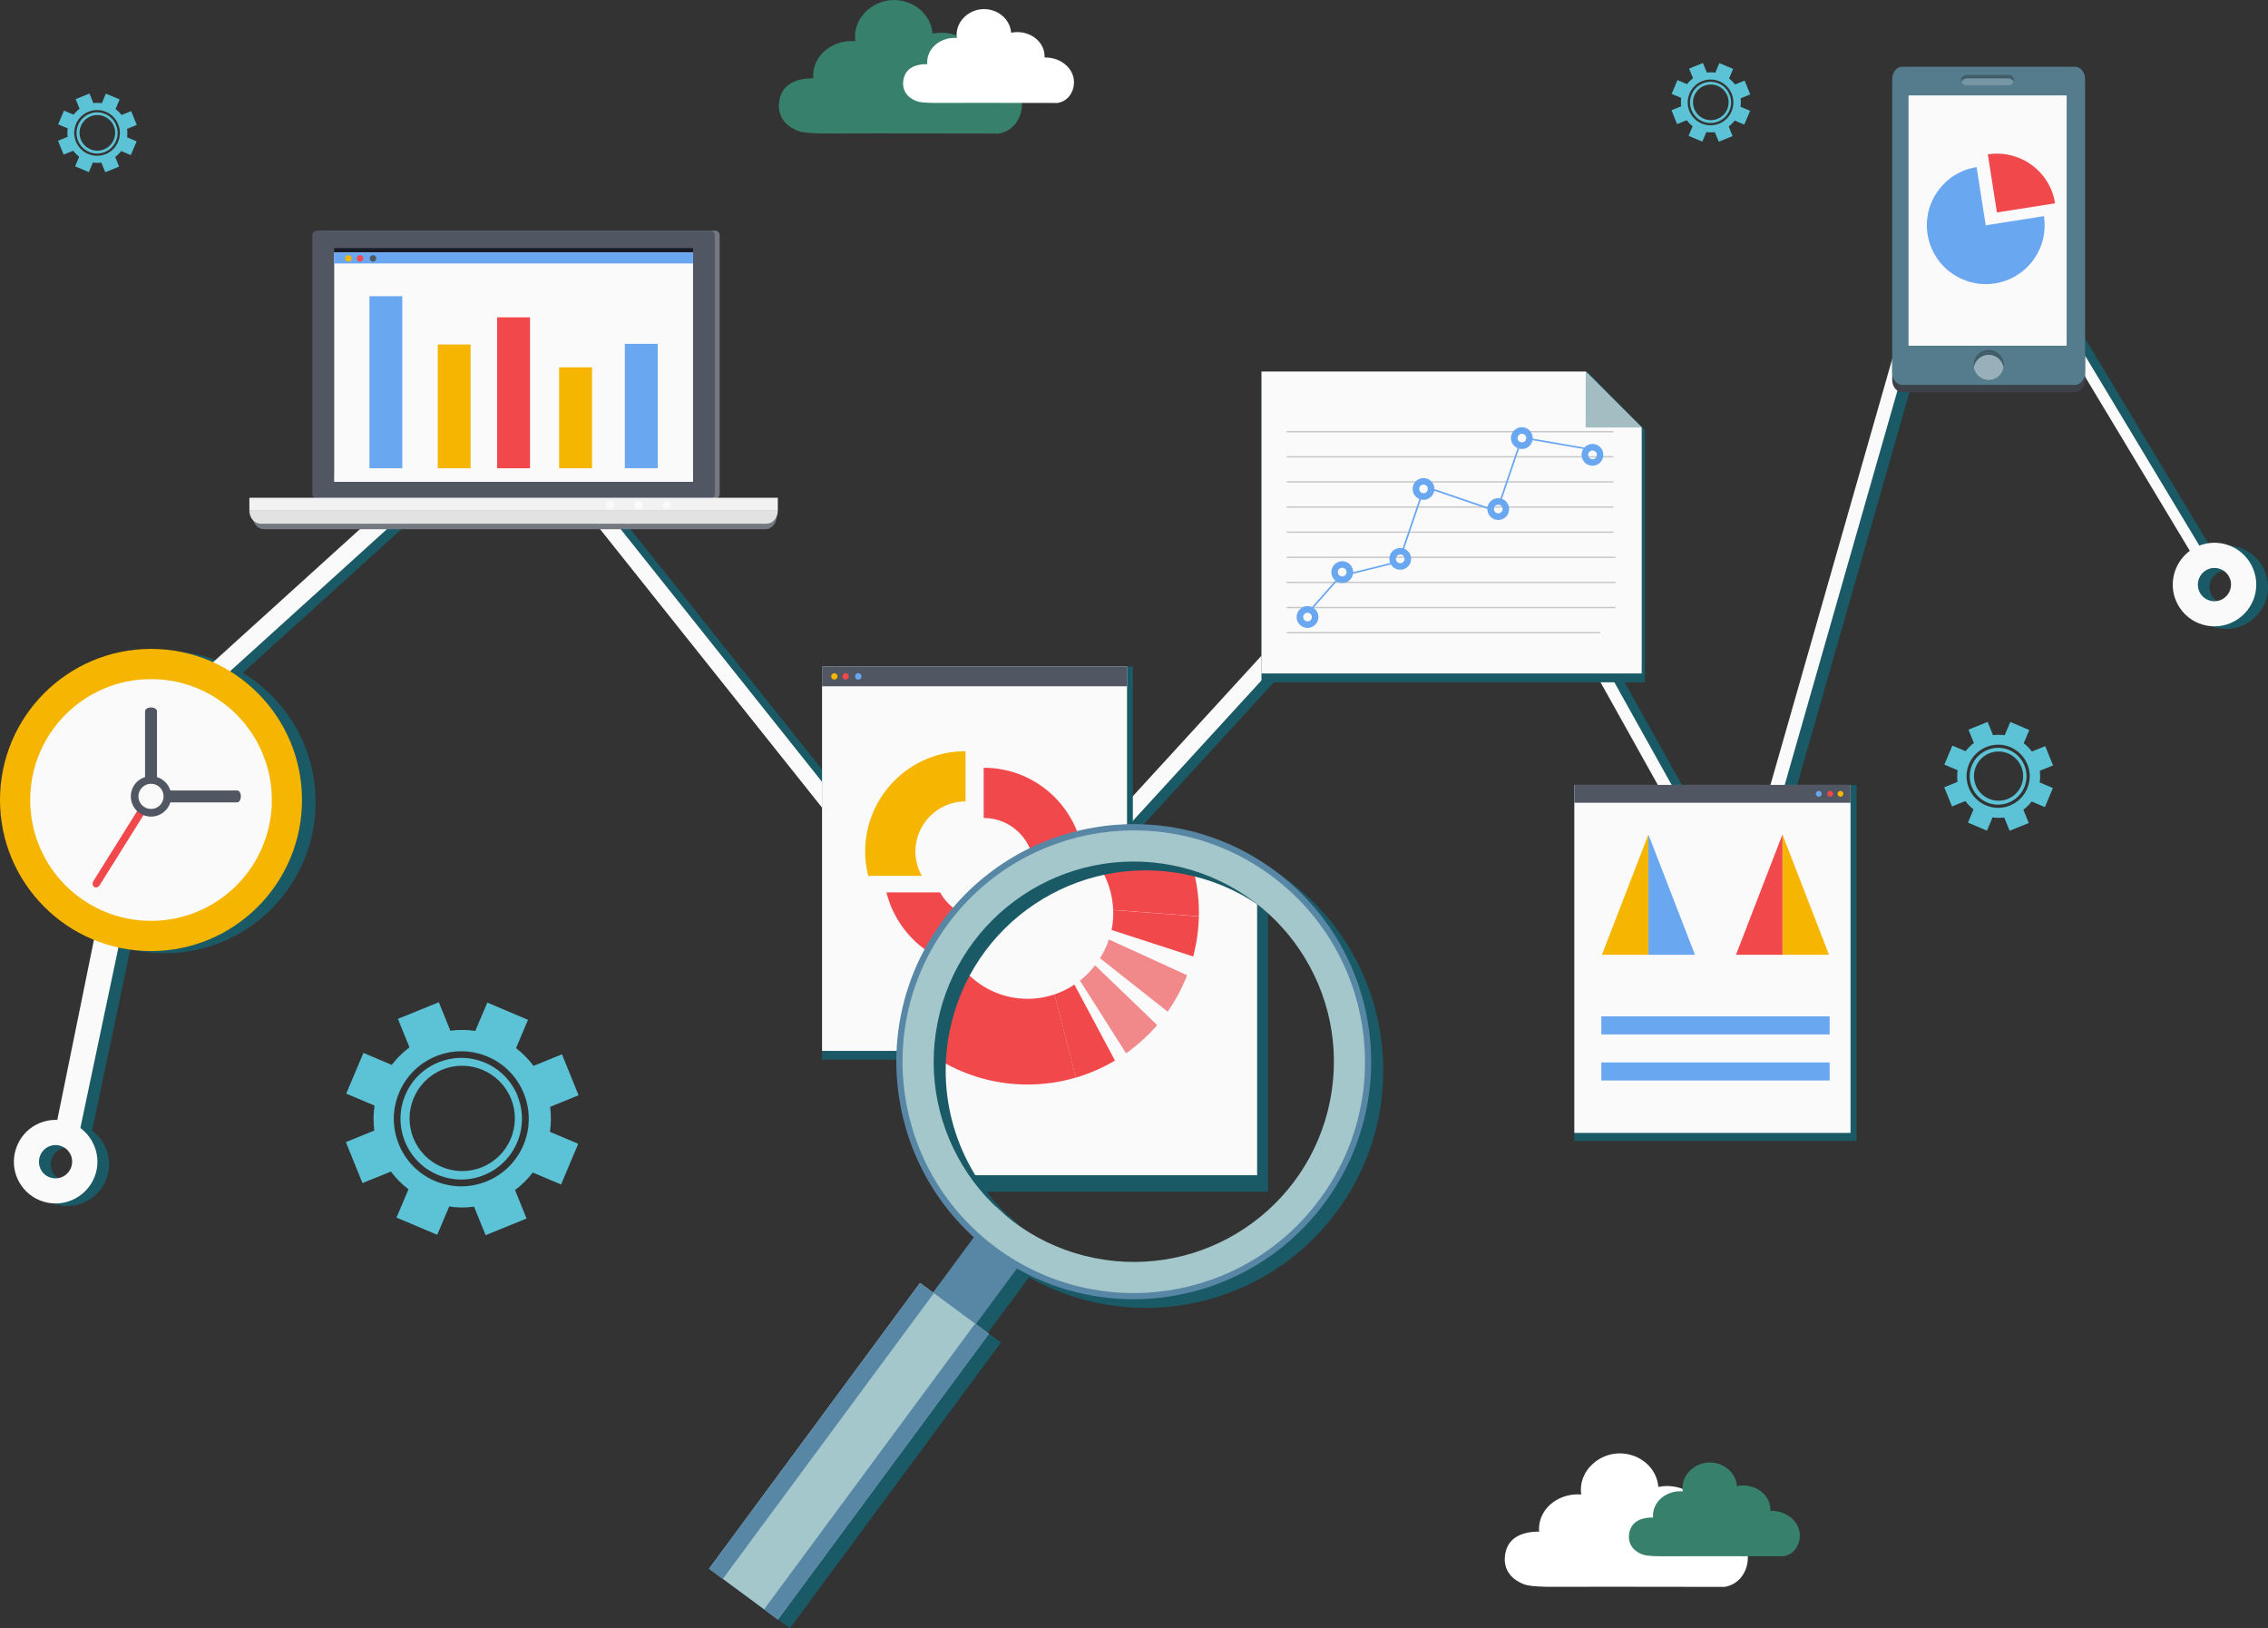 <svg width="953" height="684" viewBox="0 0 953 684" fill="none" xmlns="http://www.w3.org/2000/svg">
<rect x="0" y="0" width="953" height="684" fill="#333333" stroke="none"/>
<g clip-path="url(#clip0_883_2807)">
<path d="M132.603 336.96C132.603 372.015 104.194 400.427 69.165 400.427C34.137 400.427 5.707 372.015 5.707 336.96C5.707 301.906 34.116 273.494 69.165 273.494C104.215 273.494 132.603 301.906 132.603 336.96Z" fill="#1A5A66"/>
<path d="M223.408 181.106L367.871 362.254L372.432 357.161L227.97 175.949L223.408 181.106Z" fill="#1A5A66"/>
<path d="M70.883 300.591L74.935 307.169L220.756 175.143L216.661 168.523L70.883 300.591Z" fill="#1A5A66"/>
<path d="M627.434 186.028L625.588 184.267L619.371 173.148L615.128 175.992L619.647 184.098L438.289 382.072L443.402 386.847L623.275 190.569L714.654 354.275L718.876 351.474L626.882 186.623L627.434 186.028Z" fill="#1A5A66"/>
<path d="M742.172 354.296L747.391 356.906L821.139 99.03L815.899 96.399L742.172 354.296Z" fill="#1A5A66"/>
<path d="M61.972 309.567L29.002 471.511C25.862 471.363 22.722 472.084 19.879 473.633C12.326 477.75 8.868 486.959 11.774 495.022C12.071 495.85 12.411 496.656 12.856 497.441C15.084 501.558 18.797 504.55 23.316 505.886C27.814 507.202 32.566 506.693 36.661 504.443C44.978 499.924 48.458 489.463 43.684 480.657C42.432 478.365 40.714 476.434 38.698 474.928L73.069 311.922L61.972 309.545V309.567ZM31.612 495.171C29.978 496.062 28.09 496.274 26.308 495.744C24.525 495.234 23.04 494.046 22.149 492.412C21.958 492.094 21.831 491.754 21.725 491.415C20.558 488.211 21.937 484.519 24.95 482.906C26.583 482.015 28.451 481.824 30.233 482.333C32.015 482.864 33.5 484.073 34.412 485.686C34.582 486.004 34.73 486.322 34.858 486.662C36.025 489.887 34.624 493.537 31.612 495.171Z" fill="#1A5A66"/>
<path d="M950.857 238.249C948.608 234.132 944.895 231.098 940.397 229.804C936.642 228.679 932.717 228.87 929.131 230.271L848.169 95.762L844.732 98.924L925.1 232.477C918.926 237.018 916.296 245.272 918.948 252.614C919.245 253.442 919.584 254.248 920.03 255.033C922.257 259.15 925.97 262.142 930.489 263.479C934.987 264.794 939.74 264.285 943.834 262.036C952.151 257.516 955.631 247.055 950.857 238.249ZM938.764 252.763C937.151 253.654 935.263 253.866 933.46 253.336C931.677 252.826 930.192 251.638 929.301 250.004C929.11 249.686 928.983 249.347 928.856 249.007C927.689 245.803 929.068 242.111 932.081 240.498C933.714 239.607 935.581 239.395 937.363 239.925C939.146 240.456 940.631 241.665 941.543 243.278C941.713 243.596 941.861 243.914 941.989 244.254C943.155 247.479 941.755 251.129 938.742 252.763H938.764Z" fill="#1A5A66"/>
<path d="M711.494 431.174C699.698 431.174 689.79 422.686 688.008 410.952C687.032 404.671 688.602 398.411 692.378 393.297C696.155 388.184 701.671 384.831 707.951 383.897C720.787 381.754 733.135 391.133 735.045 403.822C735.999 410.082 734.472 416.363 730.716 421.498C726.94 426.611 721.381 429.943 715.101 430.919C713.913 431.089 712.725 431.195 711.494 431.195V431.174ZM711.558 397.923C711.091 397.923 710.603 397.923 710.115 398.008C707.59 398.411 705.405 399.727 703.899 401.785C702.414 403.801 701.798 406.305 702.159 408.787C702.944 413.922 707.612 417.445 712.937 416.745C715.462 416.363 717.647 415.047 719.153 413.01C720.639 410.994 721.254 408.49 720.872 405.986C720.172 401.382 716.162 397.923 711.558 397.923Z" fill="#FBFAFA"/>
<path d="M362.928 361.214L218.465 180.045L223.026 174.888L367.489 356.121L362.928 361.214Z" fill="#FBFAFA"/>
<path d="M65.961 299.53L211.718 167.483L215.813 174.082L69.992 306.129L65.961 299.53Z" fill="#FBFAFA"/>
<path d="M438.459 385.786L433.367 381.012L617.356 180.13L622.491 184.968L438.459 385.786Z" fill="#FBFAFA"/>
<path d="M709.733 353.235L610.186 174.931L614.429 172.087L713.955 350.413L709.733 353.235Z" fill="#FBFAFA"/>
<path d="M742.447 355.867L737.207 353.235L810.955 95.338L816.196 97.969L742.447 355.867Z" fill="#FBFAFA"/>
<path d="M924.867 239.225L839.789 97.842L843.205 94.68L928.304 236.084L924.867 239.225Z" fill="#FBFAFA"/>
<path d="M666.303 180.278L689.832 179.578L666.303 156.767V180.278Z" fill="#DAE1E1"/>
<path d="M667.47 156.597H530.072V286.607H691.19V180.681L667.47 156.597Z" fill="#1A5A66"/>
<path d="M666.303 156.067H530.072V282.894H689.832V179.578L666.303 156.067Z" fill="#FAFAFA"/>
<path d="M677.909 181.063H540.66V181.615H677.909V181.063Z" fill="#C6C6C6"/>
<path d="M677.909 191.609H540.66V192.182H677.909V191.609Z" fill="#C6C6C6"/>
<path d="M677.909 202.155H540.66V202.707H677.909V202.155Z" fill="#C6C6C6"/>
<path d="M677.909 212.701H540.66V213.274H677.909V212.701Z" fill="#C6C6C6"/>
<path d="M677.909 223.268H540.66V223.82H677.909V223.268Z" fill="#C6C6C6"/>
<path d="M678.822 233.835H540.66V234.387H678.822V233.835Z" fill="#C6C6C6"/>
<path d="M678.822 244.36H540.66V244.933H678.822V244.36Z" fill="#C6C6C6"/>
<path d="M678.822 254.927H540.66V255.5H678.822V254.927Z" fill="#C6C6C6"/>
<path d="M672.372 265.494H540.66V266.067H672.372V265.494Z" fill="#C6C6C6"/>
<path d="M551.289 263.372C549.253 264.306 546.792 263.563 545.561 261.696C544.882 260.656 544.67 259.447 544.924 258.258C545.179 257.07 545.879 256.03 546.919 255.351C549.062 253.951 551.883 254.609 553.263 256.709C554.642 258.81 554.026 261.653 551.905 263.033C551.714 263.16 551.502 263.266 551.289 263.372ZM548.68 257.537C548.68 257.537 548.51 257.622 548.425 257.664C548.022 257.94 547.746 258.343 547.64 258.831C547.555 259.298 547.64 259.786 547.895 260.189C548.362 260.932 549.359 261.229 550.165 260.868C550.207 260.868 550.335 260.783 550.398 260.741C551.247 260.189 551.48 259.065 550.95 258.216C550.462 257.473 549.486 257.176 548.68 257.537Z" fill="#6AA7F1"/>
<path d="M565.864 244.508C563.806 245.442 561.388 244.742 560.157 242.811C558.799 240.689 559.393 237.867 561.515 236.488C563.7 235.066 566.501 235.766 567.859 237.846C568.516 238.864 568.75 240.074 568.495 241.283C568.241 242.471 567.54 243.511 566.501 244.169C566.31 244.296 566.098 244.402 565.886 244.508H565.864ZM563.233 238.652C563.233 238.652 563.085 238.737 562.979 238.8C562.151 239.352 561.897 240.477 562.448 241.326C562.936 242.068 563.912 242.365 564.719 241.983C564.719 241.983 564.888 241.898 564.973 241.856C565.376 241.601 565.673 241.198 565.779 240.71C565.864 240.222 565.779 239.734 565.525 239.331C565.037 238.588 564.061 238.291 563.255 238.652H563.233Z" fill="#6AA7F1"/>
<path d="M590.243 238.928C588.206 239.84 585.745 239.119 584.536 237.252C583.857 236.212 583.644 234.981 583.899 233.793C584.132 232.583 584.854 231.565 585.893 230.907C587.973 229.528 590.879 230.186 592.216 232.265C592.874 233.305 593.107 234.514 592.852 235.703C592.598 236.912 591.898 237.931 590.858 238.588C590.667 238.737 590.455 238.843 590.243 238.928ZM587.633 233.071C587.633 233.071 587.463 233.156 587.4 233.22C586.975 233.496 586.7 233.878 586.594 234.366C586.488 234.854 586.594 235.342 586.848 235.745C587.379 236.572 588.482 236.827 589.352 236.275C589.776 236.021 590.052 235.618 590.158 235.13C590.264 234.663 590.158 234.154 589.903 233.75C589.415 232.986 588.439 232.711 587.633 233.071Z" fill="#6AA7F1"/>
<path d="M600.043 209.582C598.007 210.494 595.545 209.773 594.315 207.884C592.936 205.762 593.551 202.919 595.673 201.54C597.731 200.182 600.659 200.818 601.995 202.898C603.374 205.02 602.759 207.863 600.637 209.221C600.446 209.348 600.234 209.476 600.022 209.561L600.043 209.582ZM597.412 203.725C597.412 203.725 597.243 203.81 597.158 203.853C596.33 204.383 596.076 205.529 596.627 206.378C597.115 207.12 598.091 207.417 598.898 207.057C598.898 207.057 599.046 206.972 599.131 206.908C599.98 206.378 600.234 205.232 599.683 204.383C599.195 203.64 598.24 203.343 597.412 203.725Z" fill="#6AA7F1"/>
<path d="M631.423 218.006C629.344 218.939 626.946 218.239 625.694 216.308C625.037 215.29 624.803 214.059 625.058 212.871C625.312 211.661 626.034 210.643 627.052 209.985C629.131 208.584 632.038 209.263 633.396 211.343C634.054 212.361 634.266 213.592 634.032 214.801C633.778 216.011 633.056 217.029 632.038 217.687C631.847 217.815 631.635 217.921 631.423 218.006ZM628.813 212.17C628.813 212.17 628.643 212.255 628.559 212.298C628.155 212.573 627.858 212.977 627.774 213.443C627.667 213.91 627.774 214.398 628.028 214.823C628.559 215.65 629.662 215.905 630.553 215.353C630.956 215.099 631.253 214.674 631.359 214.207C631.465 213.741 631.359 213.252 631.105 212.849C630.617 212.085 629.641 211.81 628.834 212.17H628.813Z" fill="#6AA7F1"/>
<path d="M641.352 188.214C639.315 189.126 636.854 188.405 635.623 186.516C634.945 185.498 634.732 184.267 634.987 183.079C635.242 181.869 635.963 180.851 636.981 180.193C639.188 178.771 641.967 179.472 643.304 181.551C643.961 182.57 644.195 183.8 643.94 185.01C643.686 186.219 642.986 187.238 641.946 187.896C641.755 188.023 641.543 188.15 641.331 188.235L641.352 188.214ZM638.721 182.379C638.721 182.379 638.573 182.464 638.488 182.506C638.085 182.782 637.809 183.185 637.703 183.652C637.597 184.119 637.703 184.607 637.957 185.01C638.445 185.753 639.421 186.05 640.227 185.689C640.227 185.689 640.397 185.604 640.482 185.54C640.885 185.286 641.161 184.861 641.267 184.395C641.373 183.906 641.267 183.44 641.012 183.015C640.524 182.251 639.548 181.976 638.721 182.336V182.379Z" fill="#6AA7F1"/>
<path d="M550.992 256.391L550.482 255.924L562.045 242.832L562.555 243.278L550.992 256.391Z" fill="#6AA7F1"/>
<path d="M585.744 236.806L566.607 241.516L566.438 240.859L585.596 236.148L585.744 236.806Z" fill="#6AA7F1"/>
<path d="M589.287 232.711L588.629 232.477L597.222 207.248L597.9 207.46L589.287 232.711Z" fill="#6AA7F1"/>
<path d="M601.263 204.934L601.037 205.597L626.277 214.21L626.503 213.548L601.263 204.934Z" fill="#6AA7F1"/>
<path d="M630.554 211.237L629.896 211.024L638.51 185.774L639.168 185.986L630.554 211.237Z" fill="#6AA7F1"/>
<path d="M666.26 188.766L643.537 184.861L643.664 184.182L666.387 188.108L666.26 188.766Z" fill="#6AA7F1"/>
<path d="M671.034 195.238C668.997 196.15 666.536 195.428 665.305 193.561C664.626 192.543 664.414 191.312 664.669 190.102C664.923 188.914 665.645 187.896 666.663 187.217C668.869 185.816 671.649 186.495 672.985 188.575C673.664 189.593 673.877 190.824 673.622 192.012C673.367 193.222 672.646 194.24 671.628 194.898C671.437 195.025 671.224 195.131 671.012 195.216L671.034 195.238ZM668.403 189.402C668.403 189.402 668.233 189.487 668.169 189.551C667.745 189.805 667.49 190.23 667.384 190.697C667.278 191.163 667.384 191.651 667.639 192.055C668.127 192.819 669.103 193.094 669.93 192.734C669.93 192.734 670.1 192.649 670.185 192.606C670.588 192.352 670.864 191.927 670.97 191.461C671.076 190.994 670.97 190.506 670.715 190.081C670.227 189.339 669.23 189.042 668.424 189.423L668.403 189.402Z" fill="#6AA7F1"/>
<path d="M666.303 179.578H689.832L666.303 156.067V179.578Z" fill="#A3BDC2"/>
<path d="M871.911 164.746C874.245 164.746 876.133 162.454 876.133 159.589V36.264C876.133 33.42 874.245 31.128 871.911 31.128H799.329C796.996 31.128 795.107 33.441 795.107 36.264V159.611C795.107 162.454 796.996 164.767 799.329 164.767H871.911V164.746Z" fill="#3C414A"/>
<path d="M871.911 161.669C874.245 161.669 876.133 159.377 876.133 156.513V33.187C876.133 30.343 874.245 28.03 871.911 28.03H799.329C796.996 28.03 795.107 30.343 795.107 33.187V156.534C795.107 159.377 796.996 161.69 799.329 161.69H871.911V161.669Z" fill="#557C8C"/>
<path d="M843.948 32.996H826.402C825.404 32.996 824.535 33.59 824.195 34.417C824.089 34.184 824.025 33.929 824.025 33.654C824.025 32.444 825.086 31.468 826.402 31.468H843.948C845.263 31.468 846.303 32.444 846.303 33.654C846.303 33.929 846.239 34.184 846.154 34.417C845.815 33.59 844.966 32.996 843.948 32.996Z" fill="#405D69"/>
<path d="M843.948 35.839H826.402C825.405 35.839 824.535 35.245 824.195 34.417C824.535 33.59 825.383 32.996 826.402 32.996H843.948C844.966 32.996 845.815 33.59 846.154 34.417C845.815 35.245 844.966 35.839 843.948 35.839Z" fill="#7796A3"/>
<path d="M801.961 40.083V40.253V122.074V145.224H868.39V40.083H801.961Z" fill="#FAFAFA"/>
<path d="M835.631 149.043C838.771 149.043 841.339 151.335 841.848 154.306C841.911 153.966 841.954 153.605 841.954 153.266C841.954 149.786 839.132 146.964 835.631 146.964C832.131 146.964 829.33 149.786 829.33 153.266C829.33 153.627 829.372 153.966 829.436 154.306C829.945 151.314 832.513 149.043 835.653 149.043H835.631Z" fill="#405D69"/>
<path d="M835.63 159.589C838.77 159.589 841.338 157.297 841.847 154.327C841.338 151.335 838.77 149.064 835.63 149.064C832.49 149.064 829.923 151.356 829.414 154.327C829.923 157.319 832.49 159.589 835.63 159.589Z" fill="#99B0BA"/>
<path d="M834.273 94.638L834.401 94.616L834.379 94.447L834.273 94.638Z" fill="#E30613"/>
<path d="M834.401 94.616H834.253L834.359 94.447L830.561 70.193C817.067 72.315 807.838 84.962 809.96 98.457C811.212 106.372 816.091 112.801 822.626 116.345C827.23 118.849 832.661 119.931 838.241 119.061C851.735 116.939 860.964 104.292 858.842 90.797L834.422 94.638L834.401 94.616Z" fill="#6AA7F1"/>
<path d="M850.696 67.435C846.134 65.016 840.788 63.976 835.271 64.825L839.069 89.078V89.248L863.532 85.407C862.28 77.408 857.315 70.936 850.675 67.413L850.696 67.435Z" fill="#F1484B"/>
<path d="M22.213 479.617L57.029 308.506L68.125 310.861L32.015 482.163L22.213 479.617Z" fill="#FBFAFA"/>
<path d="M6.852 493.961C3.946 485.898 7.404 476.689 14.957 472.572C19.073 470.323 23.804 469.814 28.323 471.151C32.821 472.466 36.513 475.479 38.783 479.596C43.557 488.402 40.077 498.863 31.761 503.382C27.666 505.632 22.892 506.141 18.415 504.825C13.896 503.489 10.205 500.497 7.956 496.38C7.531 495.595 7.171 494.768 6.874 493.961H6.852ZM29.915 485.622C29.787 485.283 29.639 484.964 29.469 484.646C28.578 483.012 27.093 481.824 25.29 481.293C23.507 480.763 21.64 480.975 20.007 481.866C16.994 483.5 15.615 487.171 16.782 490.375C16.909 490.715 17.015 491.054 17.206 491.372C18.076 493.006 19.561 494.195 21.364 494.704C23.168 495.234 25.035 495.022 26.669 494.131C29.681 492.497 31.082 488.826 29.915 485.622Z" fill="#FBFAFA"/>
<path d="M914.004 251.532C911.076 243.469 914.556 234.26 922.109 230.143C926.225 227.894 930.956 227.385 935.454 228.721C939.952 230.037 943.664 233.05 945.913 237.167C950.687 245.973 947.208 256.434 938.891 260.953C934.796 263.203 930.022 263.712 925.546 262.396C921.027 261.059 917.335 258.067 915.107 253.951C914.662 253.166 914.322 252.338 914.025 251.532H914.004ZM937.066 243.193C936.939 242.853 936.79 242.535 936.621 242.217C935.729 240.583 934.244 239.395 932.441 238.864C930.68 238.334 928.792 238.546 927.158 239.437C924.145 241.071 922.766 244.742 923.933 247.946C924.06 248.285 924.167 248.625 924.379 248.943C925.249 250.577 926.734 251.765 928.516 252.275C930.319 252.805 932.208 252.593 933.82 251.702C936.833 250.068 938.233 246.418 937.066 243.193Z" fill="#FBFAFA"/>
<path d="M126.896 336.048C126.896 371.102 98.487 399.515 63.458 399.515C28.43 399.515 0 371.102 0 336.048C0 300.994 28.409 272.582 63.458 272.582C98.508 272.582 126.896 300.994 126.896 336.048Z" fill="#F5B500"/>
<path d="M114.229 336.048C114.229 364.078 91.507 386.825 63.458 386.825C35.41 386.825 12.688 364.1 12.688 336.048C12.688 307.996 35.41 285.271 63.458 285.271C91.507 285.271 114.229 307.996 114.229 336.048Z" fill="#FAFAFA"/>
<path d="M65.962 327.115C65.962 327.985 64.838 328.664 63.459 328.664C62.08 328.664 60.955 327.964 60.955 327.115V298.724C60.955 297.854 62.08 297.175 63.459 297.175C64.838 297.175 65.962 297.875 65.962 298.724V327.115Z" fill="#505662"/>
<path d="M71.266 337.045C70.417 337.045 69.717 335.921 69.717 334.541C69.717 333.162 70.417 332.038 71.266 332.038H99.653C100.523 332.038 101.202 333.162 101.202 334.541C101.202 335.921 100.523 337.045 99.653 337.045H71.266Z" fill="#505662"/>
<path d="M57.879 340.25C58.452 339.337 59.512 338.976 60.255 339.443C60.998 339.91 61.125 341.013 60.594 341.926L41.924 371.781C41.372 372.694 40.29 373.033 39.569 372.566C38.826 372.099 38.699 370.996 39.251 370.105L57.921 340.25H57.879Z" fill="#F1484B"/>
<path d="M71.946 334.541C71.946 339.231 68.148 343.029 63.459 343.029C58.77 343.029 54.973 339.231 54.973 334.541C54.973 329.852 58.77 326.054 63.459 326.054C68.148 326.054 71.946 329.852 71.946 334.541Z" fill="#505662"/>
<path d="M68.741 334.541C68.741 337.47 66.365 339.825 63.458 339.825C60.552 339.825 58.154 337.448 58.154 334.541C58.154 331.634 60.531 329.237 63.458 329.237C66.386 329.237 68.741 331.613 68.741 334.541Z" fill="#FAFAFA"/>
<path d="M302.377 207.608C302.377 208.648 301.485 209.476 300.382 209.476H135.297C134.194 209.476 133.303 208.627 133.303 207.608V98.754C133.303 97.714 134.194 96.865 135.297 96.865H300.403C301.507 96.865 302.398 97.714 302.398 98.754V207.608H302.377Z" fill="#737881"/>
<path d="M300.361 207.608C300.361 208.648 299.47 209.476 298.366 209.476H133.26C132.157 209.476 131.266 208.627 131.266 207.608V98.754C131.266 97.714 132.157 96.865 133.26 96.865H298.366C299.47 96.865 300.361 97.714 300.361 98.754V207.608Z" fill="#505662"/>
<path d="M291.217 104.207H140.41V199.46H291.217V104.207Z" fill="#191A27"/>
<path d="M291.217 106.075H140.41V202.41H291.217V106.075Z" fill="#FAFAFA"/>
<path d="M291.217 106.075H140.41V110.679H291.217V106.075Z" fill="#6AA7F1"/>
<path d="M216.258 211.406H106.145V216.86C106.145 219.873 108.266 222.313 110.897 222.313H321.619C324.25 222.313 326.371 219.894 326.371 216.86V211.406H216.258Z" fill="#737881"/>
<path d="M147.793 108.557C147.793 109.321 147.178 109.936 146.414 109.936C145.65 109.936 145.035 109.321 145.035 108.557C145.035 107.793 145.65 107.178 146.414 107.178C147.178 107.178 147.793 107.793 147.793 108.557Z" fill="#F5B500"/>
<path d="M152.672 108.557C152.672 109.321 152.057 109.936 151.293 109.936C150.529 109.936 149.914 109.321 149.914 108.557C149.914 107.793 150.529 107.178 151.293 107.178C152.057 107.178 152.672 107.793 152.672 108.557Z" fill="#F1484B"/>
<path d="M158.125 108.557C158.125 109.321 157.51 109.936 156.746 109.936C155.982 109.936 155.367 109.321 155.367 108.557C155.367 107.793 155.982 107.178 156.746 107.178C157.51 107.178 158.125 107.793 158.125 108.557Z" fill="#505662"/>
<path d="M326.838 209.094H104.787V214.547H326.838V209.094Z" fill="#F2F2F2"/>
<path d="M104.787 214.547C104.787 217.56 106.93 220 109.582 220H322.043C324.695 220 326.838 217.56 326.838 214.547H104.787Z" fill="#E2E2E2"/>
<path d="M169.052 124.429H155.24V196.702H169.052V124.429Z" fill="#6AA7F1"/>
<path d="M222.708 133.299H208.896V196.702H222.708V133.299Z" fill="#F1484B"/>
<path d="M276.386 144.439H262.553V196.681H276.386V144.439Z" fill="#6AA7F1"/>
<path d="M197.736 144.715H183.945V196.702H197.736V144.715Z" fill="#F5B500"/>
<path d="M248.761 154.306H234.949V196.702H248.761V154.306Z" fill="#F5B500"/>
<path d="M258.097 212.192C258.097 213.146 257.333 213.932 256.357 213.932C255.381 213.932 254.617 213.146 254.617 212.192C254.617 211.237 255.402 210.452 256.357 210.452C257.312 210.452 258.097 211.237 258.097 212.192Z" fill="#FAFAFA"/>
<path d="M269.958 212.192C269.958 213.146 269.194 213.932 268.218 213.932C267.242 213.932 266.479 213.146 266.479 212.192C266.479 211.237 267.264 210.452 268.218 210.452C269.173 210.452 269.958 211.237 269.958 212.192Z" fill="#FAFAFA"/>
<path d="M281.901 212.192C281.901 213.146 281.138 213.932 280.162 213.932C279.186 213.932 278.422 213.146 278.422 212.192C278.422 211.237 279.207 210.452 280.162 210.452C281.116 210.452 281.901 211.237 281.901 212.192Z" fill="#FAFAFA"/>
<path d="M476.013 280.008H345.426V445.136H476.013V280.008Z" fill="#1A5A66"/>
<path d="M473.573 280.008H345.426V441.444H473.573V280.008Z" fill="#FAFAFA"/>
<path d="M473.573 280.008H345.426V288.284H473.573V280.008Z" fill="#505662"/>
<path d="M351.939 284.125C351.939 284.868 351.345 285.483 350.581 285.483C349.817 285.483 349.244 284.889 349.244 284.125C349.244 283.361 349.859 282.767 350.581 282.767C351.302 282.767 351.939 283.382 351.939 284.125Z" fill="#F5B500"/>
<path d="M356.671 284.125C356.671 284.868 356.077 285.483 355.335 285.483C354.592 285.483 353.998 284.889 353.998 284.125C353.998 283.361 354.592 282.767 355.335 282.767C356.077 282.767 356.671 283.382 356.671 284.125Z" fill="#F1484B"/>
<path d="M361.995 284.125C361.995 284.868 361.38 285.483 360.659 285.483C359.937 285.483 359.301 284.889 359.301 284.125C359.301 283.361 359.895 282.767 360.659 282.767C361.422 282.767 361.995 283.382 361.995 284.125Z" fill="#6AA7F1"/>
<path d="M413.339 322.51V343.602C424.987 343.602 434.429 353.045 434.429 364.694C434.429 368.407 433.368 371.845 431.692 374.879C428.064 381.33 421.274 385.765 413.339 385.765C405.404 385.765 398.615 381.351 395.008 374.879H372.477C377.059 393.234 393.587 406.856 413.339 406.856C433.092 406.856 449.641 393.234 454.202 374.879C455.03 371.611 455.496 368.216 455.496 364.694C455.496 341.353 436.635 322.51 413.339 322.51Z" fill="#F1484B"/>
<path d="M384.634 357.755C384.634 346.106 394.033 336.642 405.702 336.642V315.55C382.406 315.55 363.523 334.435 363.523 357.734C363.523 361.235 364.011 364.694 364.818 367.919H387.371C385.673 364.906 384.634 361.447 384.634 357.734V357.755Z" fill="#F5B500"/>
<path d="M780.108 329.725H661.529V479.256H780.108V329.725Z" fill="#1A5A66"/>
<path d="M777.583 329.725H661.529V475.903H777.583V329.725Z" fill="#FAFAFA"/>
<path d="M777.583 329.725H661.529V337.215H777.583V329.725Z" fill="#505662"/>
<path d="M772.131 333.459C772.131 334.138 772.683 334.69 773.34 334.69C773.998 334.69 774.571 334.138 774.571 333.459C774.571 332.78 774.019 332.229 773.34 332.229C772.661 332.229 772.131 332.78 772.131 333.459Z" fill="#F5B500"/>
<path d="M767.824 333.459C767.824 334.138 768.376 334.69 769.034 334.69C769.691 334.69 770.264 334.138 770.264 333.459C770.264 332.78 769.734 332.229 769.034 332.229C768.333 332.229 767.824 332.78 767.824 333.459Z" fill="#F1484B"/>
<path d="M763.008 333.459C763.008 334.138 763.559 334.69 764.238 334.69C764.917 334.69 765.469 334.138 765.469 333.459C765.469 332.78 764.917 332.229 764.238 332.229C763.559 332.229 763.008 332.78 763.008 333.459Z" fill="#6AA7F1"/>
<path d="M692.654 350.541V401.085H712.216L692.654 350.541Z" fill="#6AA7F1"/>
<path d="M673.113 401.085H692.654V350.541L673.113 401.085Z" fill="#F5B500"/>
<path d="M748.984 350.541V401.085H768.546L748.984 350.541Z" fill="#F5B500"/>
<path d="M729.443 401.085H748.984V350.541L729.443 401.085Z" fill="#F1484B"/>
<path d="M768.8 426.951H672.859V434.526H768.8V426.951Z" fill="#6AA7F1"/>
<path d="M768.8 446.303H672.859V453.878H768.8V446.303Z" fill="#6AA7F1"/>
<path d="M862.661 321.47L859.394 313.428L853.793 315.699C852.817 314.383 851.65 313.195 850.356 312.219L852.689 306.702V306.659L844.712 303.286L842.357 308.845C840.723 308.612 839.09 308.59 837.456 308.824L835.207 303.286V303.243L827.145 306.511L829.415 312.113C828.078 313.11 826.911 314.277 825.936 315.55L820.419 313.216H820.377L817.003 321.195L822.583 323.55C822.35 325.163 822.329 326.796 822.541 328.452L817.003 330.701H816.961L820.228 338.764L825.829 336.494C826.805 337.809 827.972 338.997 829.266 339.995L826.933 345.512V345.554L834.91 348.928L837.265 343.369C838.878 343.602 840.532 343.623 842.166 343.411L844.415 348.949V348.992L852.477 345.724L850.207 340.122C851.544 339.146 852.711 337.979 853.687 336.685L859.203 339.019H859.245L862.619 331.04L857.06 328.685C857.293 327.072 857.315 325.438 857.102 323.783L862.661 321.534H862.704L862.661 321.47ZM844.606 338.382C837.986 341.077 830.476 338.085 827.527 331.571C827.463 331.401 827.378 331.252 827.315 331.083C825.978 327.794 825.999 324.186 827.378 320.919C828.757 317.651 831.324 315.126 834.613 313.789C841.233 311.094 848.743 314.086 851.692 320.6C851.777 320.77 851.841 320.919 851.904 321.088C854.663 327.857 851.374 335.624 844.606 338.382Z" fill="#5CC3D6"/>
<path d="M851.693 320.622C848.744 314.107 841.254 311.115 834.613 313.81C831.325 315.147 828.758 317.672 827.379 320.94C826 324.208 825.978 327.815 827.315 331.104C827.379 331.252 827.442 331.422 827.527 331.592C830.476 338.106 837.966 341.098 844.606 338.403C851.396 335.645 854.663 327.9 851.905 321.11C851.841 320.94 851.777 320.791 851.693 320.622ZM844.606 338.382C841.403 339.676 837.881 339.676 834.677 338.382C831.495 337.109 828.949 334.669 827.527 331.528C827.442 331.38 827.379 331.21 827.315 331.04C825.978 327.751 826 324.144 827.4 320.876C828.779 317.609 831.346 315.083 834.635 313.747C837.838 312.452 841.36 312.452 844.564 313.747C847.768 315.02 850.292 317.46 851.714 320.579C851.777 320.728 851.841 320.898 851.905 321.067C854.663 327.836 851.374 335.602 844.606 338.361V338.382Z" fill="#5CC3D6"/>
<path d="M850.674 321.576C850.611 321.428 850.547 321.279 850.483 321.152C847.831 315.274 841.084 312.601 835.123 315.02C832.173 316.229 829.861 318.5 828.609 321.428C827.357 324.356 827.357 327.624 828.545 330.573C828.609 330.722 828.673 330.87 828.736 330.998C831.388 336.876 838.135 339.549 844.097 337.13C850.207 334.647 853.135 327.666 850.674 321.576ZM843.673 335.602C838.39 337.745 832.343 335.199 830.2 329.916C828.057 324.632 830.603 318.585 835.886 316.441C841.169 314.298 847.216 316.845 849.359 322.128C851.502 327.433 848.956 333.459 843.673 335.602Z" fill="#5CC3D6"/>
<path d="M243.119 460.095L236.138 442.886L224.194 447.746C222.093 444.924 219.611 442.42 216.831 440.298L221.817 428.5L221.86 428.394L204.759 421.158L199.731 433.041C196.251 432.532 192.73 432.489 189.25 432.977L184.434 421.116L184.392 421.01L167.206 427.991L172.065 439.958C169.222 442.08 166.718 444.563 164.618 447.321L152.821 442.335L152.715 442.292L145.481 459.395L157.383 464.424C156.874 467.861 156.81 471.384 157.298 474.906L145.438 479.723L145.332 479.765L152.312 496.974L164.278 492.136C166.358 494.958 168.84 497.462 171.64 499.584L166.655 511.361L166.612 511.467L183.713 518.703L188.741 506.82C192.199 507.329 195.742 507.372 199.201 506.884L204.017 518.745L204.059 518.851L221.266 511.87L216.407 499.902C219.25 497.802 221.754 495.298 223.854 492.539L235.65 497.526L235.757 497.568L242.97 480.466L231.068 475.437C231.598 472.02 231.619 468.477 231.153 464.954L243.013 460.138L243.119 460.095ZM204.505 496.253C190.332 502.003 174.292 495.595 168.012 481.675C167.864 481.336 167.694 480.975 167.567 480.635C164.724 473.612 164.766 465.909 167.715 458.928C170.664 451.947 176.16 446.536 183.182 443.693C197.355 437.942 213.394 444.351 219.674 458.27C219.823 458.61 219.971 458.971 220.12 459.31C225.997 473.803 218.996 490.375 204.505 496.253Z" fill="#5CC3D6"/>
<path d="M219.653 458.27C213.373 444.351 197.334 437.943 183.161 443.693C176.139 446.536 170.644 451.947 167.694 458.928C164.745 465.909 164.682 473.612 167.546 480.635C167.673 480.975 167.843 481.315 167.991 481.675C174.272 495.595 190.332 502.003 204.484 496.253C218.975 490.375 225.976 473.782 220.099 459.31C219.951 458.971 219.802 458.61 219.653 458.27ZM204.484 496.253C197.631 499.011 190.12 499.033 183.267 496.295C176.436 493.558 171.025 488.359 167.991 481.675C167.822 481.336 167.673 480.996 167.546 480.657C164.682 473.633 164.745 465.931 167.716 458.949C170.665 451.968 176.139 446.579 183.161 443.714C189.993 440.956 197.525 440.934 204.378 443.672C211.209 446.409 216.62 451.608 219.653 458.292C219.802 458.631 219.951 458.992 220.078 459.331C225.955 473.824 218.953 490.396 204.484 496.274V496.253Z" fill="#5CC3D6"/>
<path d="M217.49 460.329C217.363 460.01 217.235 459.713 217.087 459.395C211.422 446.855 196.974 441.104 184.223 446.282C177.9 448.849 172.957 453.708 170.305 459.989C167.653 466.27 167.61 473.209 170.177 479.532C170.305 479.85 170.432 480.147 170.559 480.466C176.224 493.006 190.651 498.757 203.402 493.6C216.45 488.296 222.752 473.379 217.448 460.35L217.49 460.329ZM202.532 490.311C191.224 494.895 178.324 489.463 173.72 478.132C169.138 466.822 174.59 453.921 185.899 449.316C197.207 444.733 210.107 450.186 214.711 461.496C219.315 472.806 213.862 485.707 202.532 490.311Z" fill="#5CC3D6"/>
<path d="M57.475 52.496L55.12 46.682L51.067 48.316C50.367 47.361 49.518 46.512 48.564 45.791L50.261 41.802V41.759L44.49 39.319L42.793 43.351C41.605 43.181 40.417 43.16 39.25 43.33L37.616 39.319V39.277L31.782 41.632L33.436 45.685C32.482 46.406 31.633 47.255 30.912 48.167L26.923 46.47H26.881L24.441 52.242L28.472 53.939C28.302 55.106 28.281 56.294 28.429 57.483L24.419 59.117H24.377L26.732 64.952L30.784 63.318C31.485 64.273 32.333 65.122 33.267 65.843L31.569 69.832V69.875L37.34 72.315L39.038 68.283C40.204 68.453 41.414 68.474 42.581 68.304L44.214 72.315V72.357L50.049 69.981L48.415 65.928C49.391 65.206 50.219 64.379 50.94 63.445L54.929 65.143H54.971L57.411 59.371L53.38 57.674C53.55 56.507 53.571 55.318 53.401 54.13L57.411 52.496H57.453H57.475ZM44.405 64.74C39.61 66.692 34.179 64.506 32.036 59.796C31.994 59.69 31.93 59.562 31.888 59.456C30.933 57.08 30.933 54.469 31.93 52.093C32.927 49.738 34.794 47.892 37.17 46.937C41.965 44.985 47.397 47.149 49.518 51.881C49.561 52.008 49.624 52.114 49.667 52.242C51.661 57.143 49.285 62.766 44.384 64.761L44.405 64.74Z" fill="#5CC3D6"/>
<path d="M49.54 51.881C47.419 47.17 41.987 45.006 37.192 46.937C34.816 47.913 32.949 49.738 31.952 52.093C30.955 54.47 30.933 57.058 31.91 59.456C31.952 59.562 32.016 59.69 32.058 59.796C34.18 64.506 39.611 66.692 44.427 64.74C49.328 62.745 51.704 57.122 49.71 52.22C49.668 52.114 49.604 51.987 49.562 51.86L49.54 51.881ZM44.406 64.74C42.093 65.673 39.547 65.673 37.214 64.74C34.901 63.806 33.055 62.045 32.037 59.796C31.973 59.69 31.931 59.562 31.888 59.456C30.912 57.08 30.933 54.47 31.952 52.093C32.949 49.738 34.816 47.892 37.192 46.937C39.505 46.003 42.051 46.003 44.385 46.937C46.697 47.87 48.543 49.632 49.562 51.881C49.604 51.987 49.668 52.114 49.71 52.22C51.704 57.122 49.328 62.745 44.427 64.74H44.406Z" fill="#5CC3D6"/>
<path d="M48.797 52.581C48.754 52.475 48.712 52.369 48.669 52.263C46.76 48.019 41.859 46.067 37.552 47.828C35.409 48.698 33.733 50.353 32.842 52.475C31.951 54.597 31.93 56.952 32.8 59.095C32.842 59.202 32.884 59.308 32.927 59.414C34.836 63.657 39.737 65.61 44.044 63.87C48.457 62.066 50.6 57.016 48.797 52.602V52.581ZM43.726 62.745C39.907 64.294 35.536 62.448 33.966 58.629C32.418 54.788 34.264 50.438 38.082 48.868C41.923 47.319 46.272 49.165 47.842 52.984C49.391 56.825 47.545 61.175 43.726 62.745Z" fill="#5CC3D6"/>
<path d="M735.447 39.68L733.092 33.866L729.04 35.5C728.34 34.545 727.491 33.696 726.536 32.974L728.234 28.985V28.943L722.463 26.503L720.765 30.534C719.577 30.364 718.389 30.343 717.222 30.513L715.589 26.503V26.46L709.754 28.816L711.409 32.868C710.433 33.59 709.584 34.439 708.884 35.351L704.896 33.654H704.853L702.413 39.425L706.444 41.123C706.275 42.29 706.253 43.478 706.402 44.666L702.392 46.3H702.35L704.705 52.135L708.757 50.502C709.457 51.456 710.306 52.305 711.239 53.027L709.542 57.016V57.058L715.313 59.498L717.01 55.467C718.177 55.637 719.386 55.658 720.553 55.488L722.187 59.498V59.541L728.022 57.164L726.388 53.111C727.343 52.39 728.191 51.562 728.913 50.629L732.901 52.326H732.944L735.384 46.555L731.352 44.857C731.522 43.69 731.543 42.502 731.374 41.314L735.384 39.68H735.426H735.447ZM722.378 51.923C717.583 53.875 712.152 51.711 710.009 46.979C709.945 46.873 709.903 46.746 709.86 46.64C708.884 44.263 708.905 41.653 709.924 39.277C710.921 36.921 712.788 35.075 715.164 34.12C719.959 32.168 725.391 34.333 727.512 39.064C727.576 39.192 727.618 39.298 727.661 39.425C729.655 44.327 727.279 49.95 722.378 51.944V51.923Z" fill="#5CC3D6"/>
<path d="M727.492 39.065C725.37 34.354 719.938 32.189 715.144 34.12C712.767 35.075 710.9 36.921 709.903 39.277C708.906 41.653 708.885 44.242 709.839 46.64C709.882 46.746 709.946 46.873 709.988 46.979C712.11 51.69 717.541 53.875 722.357 51.923C727.258 49.929 729.634 44.327 727.64 39.404C727.598 39.298 727.555 39.171 727.492 39.043V39.065ZM722.357 51.923C720.045 52.857 717.499 52.857 715.165 51.923C712.852 50.99 711.028 49.228 709.988 46.979C709.924 46.873 709.882 46.746 709.839 46.64C708.863 44.263 708.885 41.653 709.903 39.277C710.9 36.921 712.746 35.075 715.144 34.12C717.456 33.187 720.002 33.187 722.315 34.12C724.627 35.054 726.473 36.815 727.492 39.065C727.555 39.171 727.598 39.298 727.64 39.404C729.634 44.306 727.258 49.929 722.357 51.923Z" fill="#5CC3D6"/>
<path d="M726.769 39.765C726.727 39.659 726.684 39.553 726.642 39.446C724.733 35.203 719.832 33.25 715.525 35.012C713.382 35.882 711.706 37.537 710.815 39.659C709.924 41.781 709.902 44.136 710.772 46.279C710.815 46.385 710.857 46.491 710.899 46.597C712.809 50.841 717.71 52.793 722.017 51.053C726.43 49.25 728.573 44.2 726.769 39.786V39.765ZM721.699 49.929C717.88 51.478 713.509 49.632 711.939 45.812C710.39 41.971 712.236 37.622 716.055 36.051C719.895 34.502 724.245 36.348 725.815 40.168C727.363 44.008 725.518 48.358 721.677 49.929H721.699Z" fill="#5CC3D6"/>
<path d="M411.79 28.922C411.79 28.667 411.832 28.434 411.832 28.179C411.832 20.201 404.534 13.729 395.517 13.729C394.244 13.729 393.013 13.856 391.846 14.111C391.231 6.238 384.187 0.021 375.595 0.021C367.002 0.021 359.279 6.854 359.279 15.257C359.279 15.936 359.343 16.615 359.428 17.294C358.94 17.251 358.473 17.23 357.985 17.23C348.968 17.23 341.669 23.723 341.669 31.744C341.669 32.126 341.712 32.508 341.733 32.89H341.669C334.222 32.89 327.751 35.585 327.285 43.945C327.115 47.149 328.282 52.136 335.156 54.937C338.954 56.464 347.228 56.04 368.996 56.04C395.665 56.04 419.704 56.103 419.704 56.103C425.814 55.021 428.848 49.992 429.357 45.239C430.354 35.967 421.804 28.71 411.79 28.964V28.922Z" fill="#37806B"/>
<path d="M438.904 24.169C438.904 23.999 438.925 23.829 438.925 23.638C438.925 18.036 433.791 13.474 427.447 13.474C426.556 13.474 425.707 13.58 424.88 13.729C424.434 8.191 419.491 3.82 413.444 3.82C407.398 3.82 401.966 8.615 401.966 14.535C401.966 15.023 402.009 15.49 402.094 15.957C401.754 15.936 401.415 15.915 401.075 15.915C394.731 15.915 389.597 20.477 389.597 26.121C389.597 26.397 389.618 26.651 389.639 26.927H389.597C384.357 26.927 379.816 28.816 379.477 34.715C379.349 36.964 380.177 40.486 385.014 42.438C387.688 43.521 393.501 43.202 408.798 43.202C427.553 43.202 444.442 43.245 444.442 43.245C448.748 42.481 450.87 38.937 451.231 35.606C451.931 29.092 445.927 23.978 438.883 24.148L438.904 24.169Z" fill="white"/>
<path d="M716.776 639.44C716.776 639.185 716.819 638.952 716.819 638.697C716.819 630.719 709.52 624.226 700.503 624.226C699.23 624.226 698 624.374 696.833 624.608C696.218 616.735 689.174 610.518 680.581 610.518C671.989 610.518 664.266 617.351 664.266 625.753C664.266 626.432 664.329 627.111 664.435 627.79C663.948 627.748 663.481 627.727 662.993 627.727C653.976 627.727 646.677 634.22 646.677 642.241C646.677 642.644 646.72 643.005 646.741 643.387H646.677C639.23 643.387 632.759 646.081 632.293 654.442C632.123 657.646 633.29 662.654 640.164 665.433C643.962 666.961 652.236 666.537 674.004 666.537C700.673 666.537 724.711 666.6 724.711 666.6C730.822 665.518 733.856 660.489 734.365 655.736C735.362 646.463 726.812 639.206 716.776 639.461V639.44Z" fill="white"/>
<path d="M743.89 634.687C743.89 634.517 743.912 634.347 743.912 634.156C743.912 628.554 738.777 623.992 732.434 623.992C731.542 623.992 730.694 624.077 729.866 624.247C729.421 618.709 724.477 614.337 718.431 614.337C712.384 614.337 706.953 619.133 706.953 625.053C706.953 625.541 706.995 626.008 707.08 626.475C706.74 626.454 706.401 626.432 706.061 626.432C699.718 626.432 694.583 630.994 694.583 636.639C694.583 636.915 694.605 637.169 694.626 637.445H694.583C689.343 637.445 684.803 639.334 684.463 645.211C684.336 647.461 685.163 650.983 690.001 652.935C692.674 654.017 698.487 653.699 713.805 653.699C732.561 653.699 749.449 653.741 749.449 653.741C753.735 652.978 755.878 649.434 756.238 646.103C756.939 639.588 750.913 634.474 743.89 634.644V634.687Z" fill="#37806B"/>
<path d="M532.809 371.76L528.247 376.322V493.685H402.391L397.787 500.624H532.809V371.76Z" fill="#1A5A66"/>
<path d="M528.248 493.685V376.322C444.252 321.089 369.803 404.989 404.747 493.685H528.248Z" fill="#FAFAFA"/>
<path d="M503.784 383.6C503.784 376.407 502.724 369.447 500.751 362.89C486.005 358.137 471.939 357.543 459.188 360.259C464.279 366.222 467.42 373.882 467.738 382.242L503.742 384.916C503.742 384.47 503.784 384.025 503.784 383.579V383.6Z" fill="#F1484B"/>
<path d="M431.797 419.567C420.807 419.567 411.111 414.601 404.534 406.814C399.336 418.548 396.302 431.831 395.963 445.985C406.507 452.074 418.749 455.576 431.797 455.576C438.841 455.576 445.652 454.557 452.102 452.647L443.127 417.699C439.584 418.888 435.786 419.567 431.797 419.567Z" fill="#F1484B"/>
<path d="M467.059 390.645L501.366 401.785C501.429 401.53 501.514 401.276 501.578 401C502.872 395.844 503.636 390.475 503.742 384.958L467.738 382.285C467.738 382.73 467.801 383.176 467.801 383.621C467.801 386.04 467.547 388.396 467.059 390.666V390.645Z" fill="#F1484B"/>
<path d="M463.113 401C462.816 401.509 462.519 401.997 462.201 402.506L490.631 424.956C493.941 420.246 496.699 415.111 498.821 409.678L465.956 394.634C465.214 396.862 464.259 398.984 463.135 401H463.113Z" fill="#F1898B"/>
<path d="M453.799 411.928L473.169 442.462C478.007 439.046 482.399 435.057 486.239 430.601L460.143 405.498C458.297 407.896 456.175 410.06 453.799 411.949V411.928Z" fill="#F1898B"/>
<path d="M443.105 417.721L452.08 452.669C457.893 450.95 463.388 448.531 468.502 445.496L451.465 413.604C448.898 415.323 446.097 416.702 443.105 417.721Z" fill="#F1484B"/>
<path d="M540.744 369.426C496.422 336.685 433.961 346.063 401.224 390.39C370.545 431.937 376.868 489.441 414.272 523.435L397.13 546.648L391.656 542.595L302.992 662.632L331.91 684L420.574 563.963L415.1 559.91L432.391 536.506C475.652 561.035 531.408 549.958 561.727 508.921C594.464 464.615 585.065 402.125 540.765 369.405L540.744 369.426ZM428.424 514.947L423.82 510.533L423.65 510.745C403.41 491.542 393.162 462.705 398.997 433.338C408.035 387.78 452.292 358.201 497.844 367.24C543.396 376.28 572.971 420.543 563.933 466.1C554.895 511.637 510.638 541.237 465.086 532.198C451.147 529.418 438.714 523.35 428.424 514.968V514.947Z" fill="#1A5A66"/>
<path d="M364.541 617.817L346.57 604.534L418.749 506.82L435 522.416L364.541 617.817Z" fill="#5887A6"/>
<path d="M535.673 365.734C491.352 332.992 428.891 342.371 396.154 386.698C363.417 431.025 372.816 493.516 417.116 526.235C461.415 558.977 523.898 549.577 556.635 505.25C589.372 460.923 579.973 398.454 535.652 365.734H535.673ZM420.086 522.246C377.992 491.16 369.082 431.789 400.164 389.69C431.267 347.591 490.609 338.658 532.703 369.765C574.817 400.873 583.728 460.223 552.625 502.321C521.543 544.42 462.2 553.354 420.086 522.246Z" fill="#5887A6"/>
<path d="M386.585 538.91L297.934 658.951L326.86 680.319L415.512 560.279L386.585 538.91Z" fill="#A4C7CC"/>
<path d="M386.579 538.965L297.906 658.99L303.708 663.277L392.381 543.252L386.579 538.965Z" fill="#5887A6"/>
<path d="M409.722 556.024L321.049 676.049L326.851 680.336L415.523 560.311L409.722 556.024Z" fill="#5887A6"/>
<path d="M534.123 367.834C490.969 335.963 430.12 345.109 398.253 388.268C366.365 431.428 375.509 492.285 418.663 524.156C461.839 556.048 522.687 546.903 554.554 503.743C586.443 460.583 577.298 399.727 534.123 367.834ZM460.035 528.485C414.483 519.445 384.908 475.182 393.946 429.625C402.984 384.088 447.242 354.487 492.793 363.527C538.324 372.566 567.921 416.829 558.883 462.387C549.844 507.945 505.587 537.524 460.035 528.485Z" fill="#A4C7CC"/>
</g>
<defs>
<clipPath id="clip0_883_2807">
<rect width="953" height="684" fill="white"/>
</clipPath>
</defs>
</svg>

